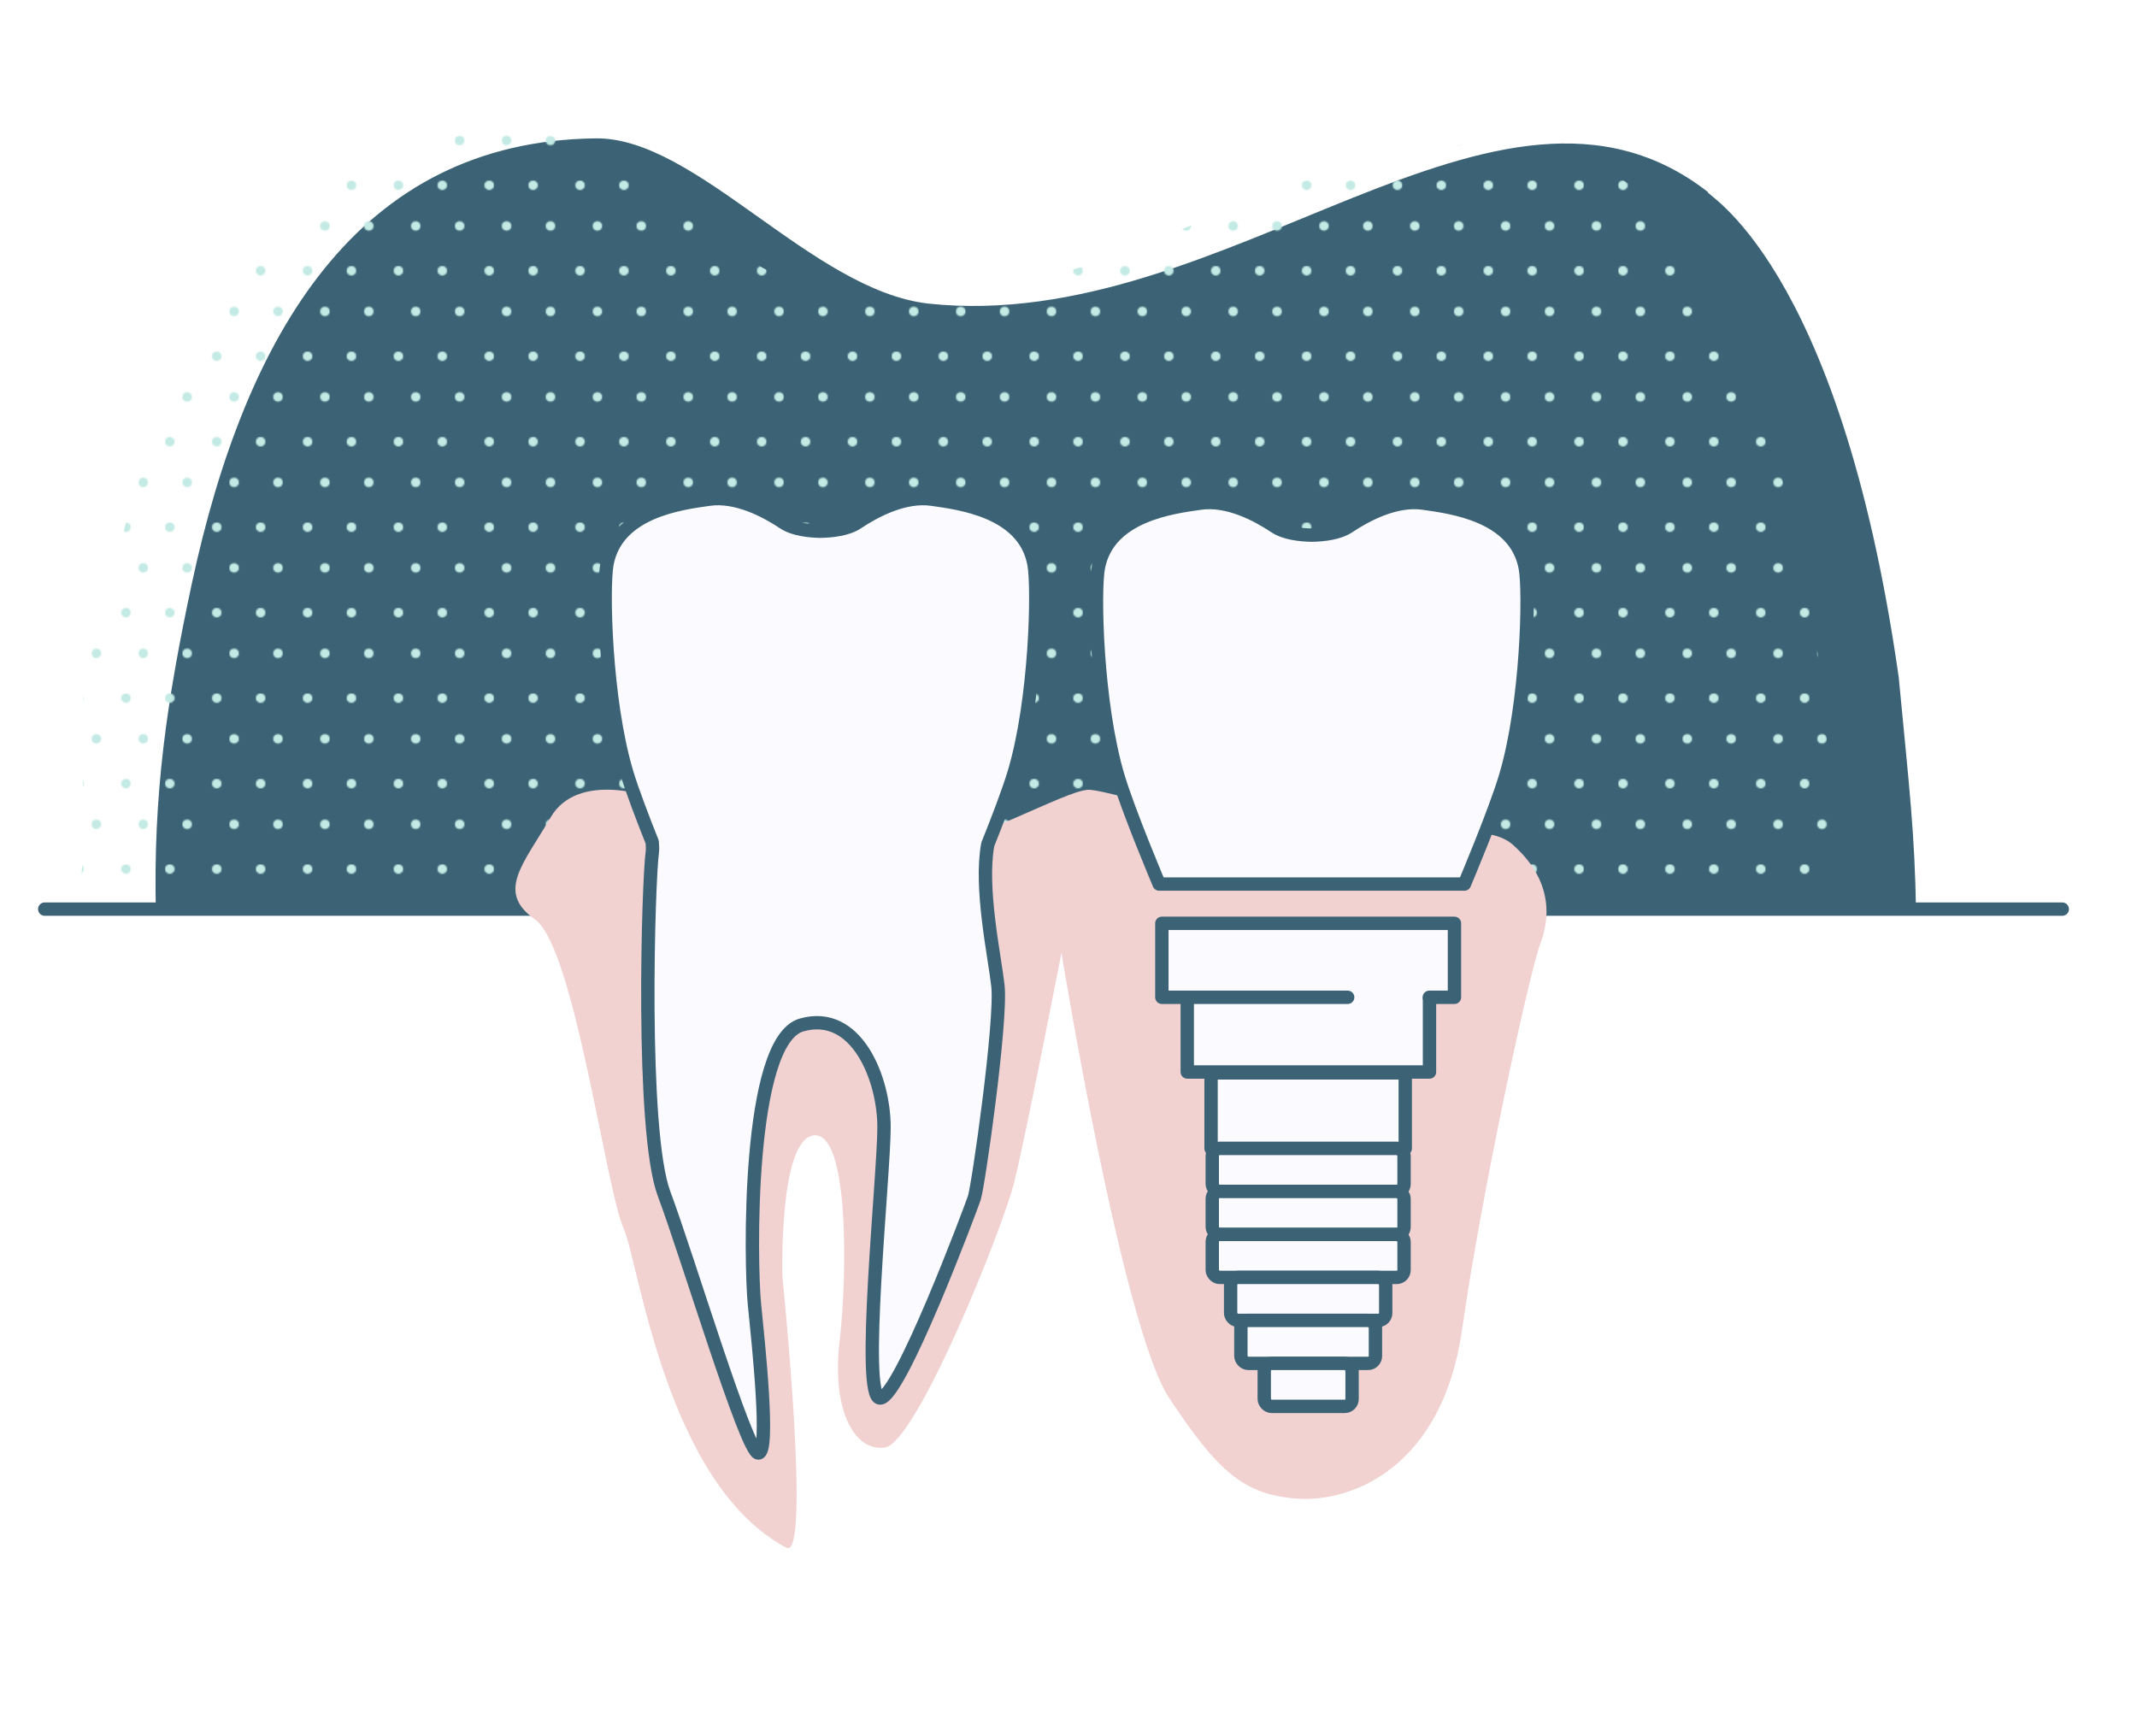 <?xml version="1.0" encoding="UTF-8"?>
<svg xmlns="http://www.w3.org/2000/svg" xmlns:xlink="http://www.w3.org/1999/xlink" viewBox="0 0 1600 1300">
  <defs>
    <style>
      .cls-1, .cls-2 {
        fill: none;
      }

      .cls-3 {
        fill: #f2d1d1;
      }

      .cls-4 {
        fill: #c3eae4;
      }

      .cls-5 {
        fill: #fbfaff;
      }

      .cls-5, .cls-2 {
        stroke: #3b6375;
        stroke-linecap: round;
        stroke-linejoin: round;
        stroke-width: 10px;
      }

      .cls-6 {
        mix-blend-mode: screen;
      }

      .cls-7 {
        fill: #3b6375;
      }

      .cls-7, .cls-8 {
        fill-rule: evenodd;
      }

      .cls-9 {
        isolation: isolate;
      }

      .cls-8 {
        fill: url(#bp-punktraster);
      }
    </style>
    <pattern id="bp-punktraster" x="0" y="0" width="67.19" height="63.53" patternTransform="translate(1205.7 -2566.72)" patternUnits="userSpaceOnUse" viewBox="0 0 67.19 63.53">
      <g>
        <rect class="cls-1" width="67.19" height="63.53"></rect>
        <circle class="cls-4" cx="9.44" cy="17.43" r="3.53"></circle>
        <circle class="cls-4" cx="44.59" cy="17.43" r="3.53"></circle>
        <circle class="cls-4" cx="22.44" cy="47.91" r="3.53"></circle>
        <circle class="cls-4" cx="57.58" cy="47.91" r="3.53"></circle>
      </g>
    </pattern>
  </defs>
  <g class="cls-9">
    <g id="Ebene_1" data-name="Ebene 1">
      <path class="cls-7" d="m1434.57,682.12c-1.05-58.5-4.73-88.97-12.98-175.08-44.76-314.29-147.53-362.57-142.71-363.15-157.89-123.31-359.33,107.69-583.95,83.4-87.09-10-173.71-124.8-248.98-123.68-178.22,2.05-262.23,146.58-302.36,333.49-18.73,87.86-29.03,157.46-26.87,246.52"></path>
      <g class="cls-6">
        <path class="cls-8" d="m1375.65,676.3c-1.05-58.5-4.73-88.97-12.98-175.08-44.76-314.29-147.53-362.57-142.71-363.15-39.75-28.49-95.48-32.78-142.58-28.17-26.31,2.57-78.84,18.16-95.47,23.61-108.49,35.58-185.37,95.67-345.9,87.96-87.56-4.21-173.7-123.68-248.98-123.68-161.12,0-262.23,146.58-302.36,333.49-4.02,18.85-15.92,52.37-19.12,69.91-11.73,64.22,4.9,102.16-7.75,176.61"></path>
      </g>
      <line class="cls-2" x1="33.49" y1="680.7" x2="1544.05" y2="680.7"></line>
      <path class="cls-3" d="m488.76,597.25s-55.87-20.58-76.45,14.7c-20.58,35.29-41.17,55.87-11.76,76.45,29.4,20.58,52.92,201.29,66.32,231.31,11.76,26.36,31.5,190.94,121.87,239.16,18.89,10.08-2.94-202.89-2.94-202.89,0,0-2.94-102.92,23.52-105.86,26.46-2.94,25.15,104.39,19.27,154.37-5.88,49.99,10.29,82.33,33.82,79.39,23.52-2.94,88.06-163.19,96.88-198.48,8.82-35.29,35.44-172.02,35.44-172.02,0,0,45.58,280.81,80.86,333.74,35.29,52.93,54.4,72.04,95.56,74.98,41.17,2.94,108.8-23.52,123.5-126.44,14.7-102.92,49.99-266.11,58.81-289.63,8.82-23.52,5.73-49.99-20.74-73.51-26.46-23.52-102.92,5.88-126.44,5.88s-173.49-47.05-191.13-47.05-91.15,44.11-132.32,44.11-194.07-38.23-194.07-38.23Z"></path>
      <polyline class="cls-5" points="1070.28 745.48 1070.28 802.66 888.92 802.66 888.92 744.93"></polyline>
      <polyline class="cls-5" points="1009.03 746.73 869.9 746.73 869.9 691.35 1088.97 691.35 1088.97 746.73 1070.12 746.73"></polyline>
      <rect class="cls-5" x="906.74" y="803.31" width="145.39" height="56.59"></rect>
      <rect class="cls-5" x="907.64" y="859.9" width="143.59" height="32.19" rx="5.49" ry="5.49"></rect>
      <rect class="cls-5" x="907.64" y="892.09" width="143.59" height="32.19" rx="5.49" ry="5.49"></rect>
      <rect class="cls-5" x="907.64" y="924.28" width="143.59" height="32.19" rx="5.49" ry="5.49"></rect>
      <rect class="cls-5" x="921.38" y="956.46" width="116.12" height="32.19" rx="5.49" ry="5.49"></rect>
      <rect class="cls-5" x="929.06" y="988.65" width="100.75" height="32.19" rx="5.49" ry="5.49"></rect>
      <rect class="cls-5" x="946.56" y="1020.84" width="65.76" height="32.19" rx="5.49" ry="5.49"></rect>
      <path class="cls-5" d="m1142.01,425.24c-7.35-39.7-55.87-45.58-76.45-48.52-20.58-2.94-42.64,8.82-55.87,17.64-7.36,4.91-18.81,6.17-27.53,6.33-8.72-.16-20.17-1.42-27.53-6.33-13.23-8.82-35.29-20.58-55.87-17.64-20.58,2.94-69.1,8.82-76.45,48.52-3.27,17.65-1.47,101.45,14.7,155.84,7.95,26.74,30.87,80.86,30.87,80.86h228.55s22.92-54.12,30.87-80.86c16.17-54.4,17.97-138.2,14.7-155.84Z"></path>
      <path class="cls-5" d="m759.45,578.14c16.17-54.4,17.97-138.2,14.7-155.84-7.35-39.7-55.87-45.58-76.45-48.52-20.58-2.94-42.64,8.82-55.87,17.64-7.36,4.91-18.81,6.17-27.53,6.33-8.72-.16-20.17-1.42-27.53-6.33-13.23-8.82-35.29-20.58-55.87-17.64-20.58,2.94-69.1,8.82-76.45,48.52-3.27,17.65-1.47,101.45,14.7,155.84,4.13,13.88,12.29,35.13,19.18,52.37.28,3.2.32,5.78.06,7.57-2.94,20.58-8.82,208.77,8.82,255.82,17.64,47.05,61.75,194.07,70.57,194.07s0-82.33-2.94-111.74c-2.94-29.4-5.88-197.01,35.29-208.77,41.17-11.76,61.75,40.19,61.75,76.45s-17.64,202.89-2.94,202.89,67.63-141.14,70.57-149.96c2.94-8.82,20.58-132.32,17.64-158.78-2.52-22.65-13.63-73.26-7.58-105.83,7.03-17.52,15.6-39.74,19.87-54.09Z"></path>
      <rect class="cls-1" y="56.52" width="1600" height="1146.56"></rect>
    </g>
  </g>
</svg>
